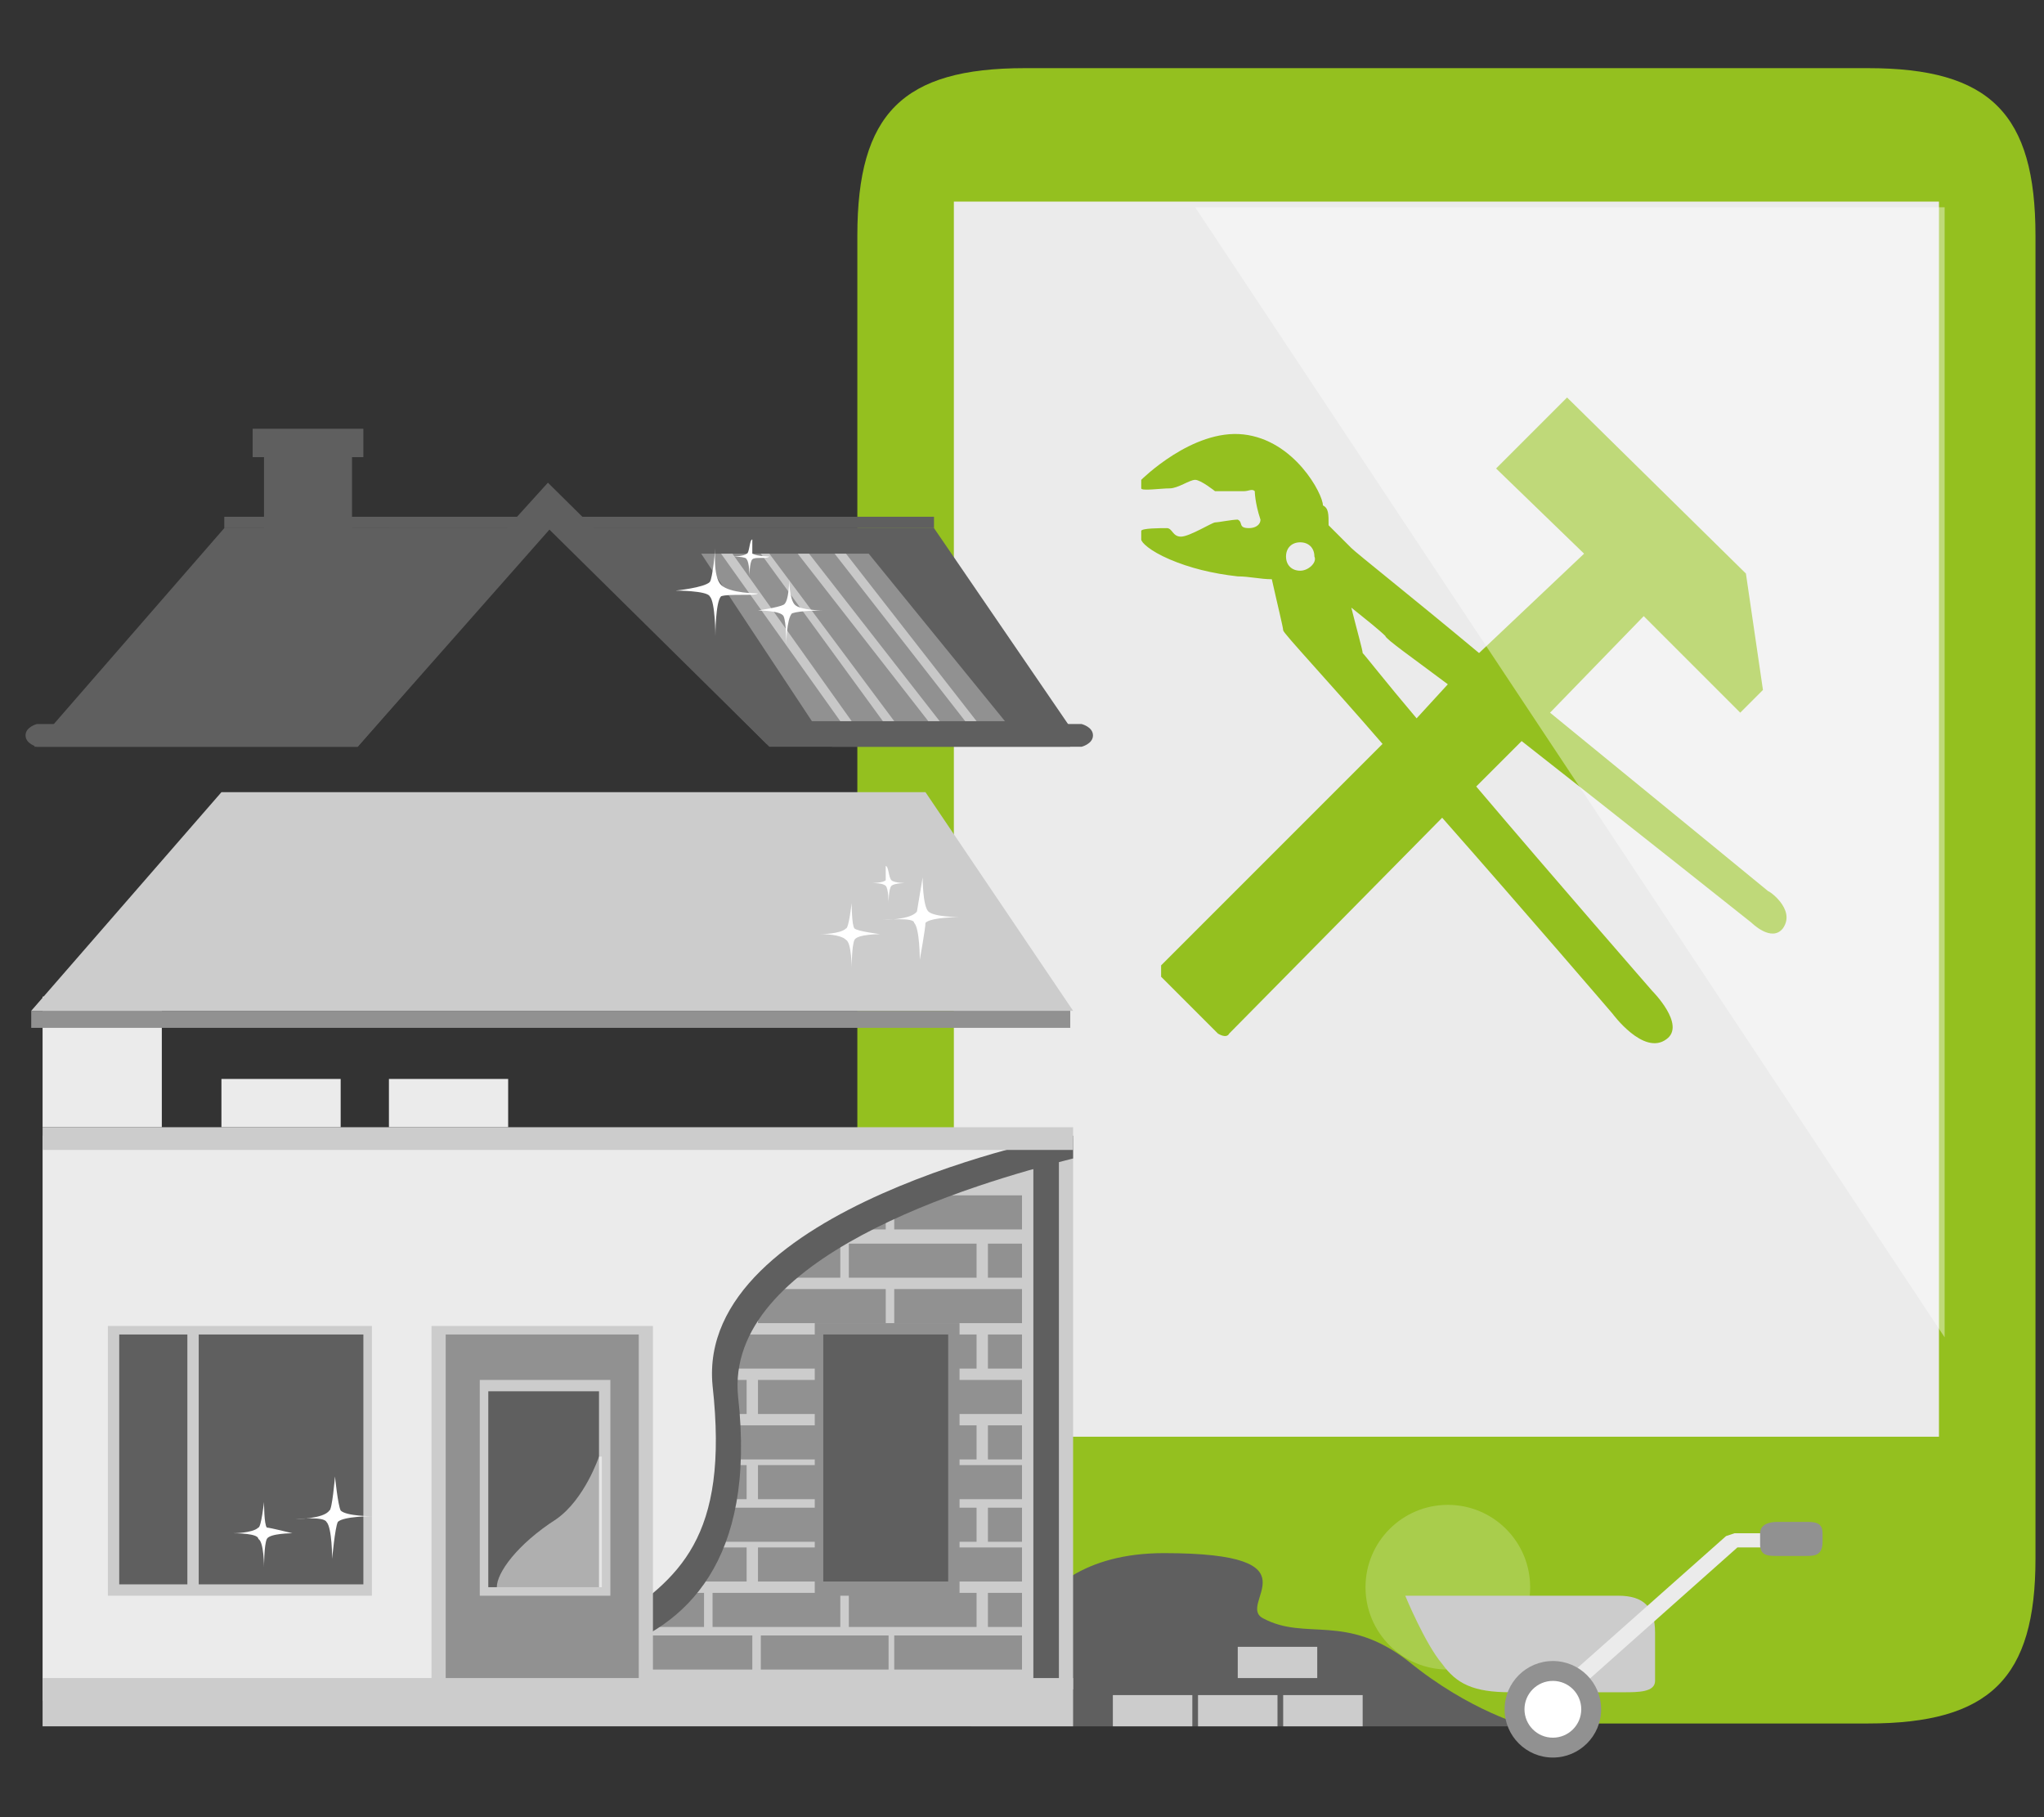<?xml version="1.0" encoding="utf-8"?>
<!-- Generator: Adobe Illustrator 27.8.0, SVG Export Plug-In . SVG Version: 6.00 Build 0)  -->
<svg version="1.1" id="Ebene_1" xmlns="http://www.w3.org/2000/svg" xmlns:xlink="http://www.w3.org/1999/xlink" x="0px" y="0px"
	 viewBox="0 0 72 64" style="enable-background:new 0 0 72 64;" xml:space="preserve">
<rect x="0" y="0" width="72" height="64" fill="#333333" stroke="none"/>
<style type="text/css">
	.st0{display:none;}
	.st1{display:inline;}
	.st2{fill:#D7EEF4;}
	.st3{fill:#87CCDD;}
	.st4{fill:#FFFFFF;}
	.st5{fill:#16A538;}
	.st6{fill:#38ABC6;}
	.st7{fill:#37ABC7;}
	.st8{fill:#D8EEF4;}
	.st9{fill:none;}
	.st10{fill:#177E90;}
	.st11{fill:#EF9302;}
	.st12{fill:#88CCDD;}
	.st13{fill:#145561;}
	.st14{fill:#197E91;}
	.st15{opacity:0.5;fill:#FFFFFF;enable-background:new    ;}
	.st16{fill:#94C01F;}
	.st17{fill:#EBEBEB;}
	.st18{opacity:0.2;fill:#FFFFFF;enable-background:new    ;}
	.st19{opacity:0.4;fill:#FFFFFF;enable-background:new    ;}
	.st20{fill:#5F5F5F;}
	.st21{fill:#CCCCCC;}
	.st22{fill:#919191;}
	.st23{fill:#1CA538;}
	.st24{clip-path:url(#SVGID_00000142893746626387060880000010654304547317609618_);}
	.st25{clip-path:url(#SVGID_00000009575106051968041470000008595913709871338889_);}
	.st26{fill:#407BFF;}
	.st27{fill:#E6E6E6;}
	.st28{fill:#DEEAEF;}
	.st29{display:inline;fill:#1CA538;}
	.st30{display:inline;fill:#177E90;}
	.st31{display:inline;fill:#145561;}
</style>
<g id="Altbau" class="st0">
	<g class="st1">
		<polygon class="st2" points="70.7,63.5 31,63.5 31.3,0.9 62,0.9 71,10 		"/>
		<polygon class="st3" points="62,10 71,10 62,0.9 		"/>
		<g>
			<path class="st4" d="M67.6,26c0,1.5-1.2,2.6-2.6,2.6s-2.6-1.2-2.6-2.6s1.2-2.6,2.6-2.6C66.4,23.3,67.6,24.5,67.6,26"/>
			<path class="st3" d="M66.6,24.8c-0.6,0.7-1.1,1.5-1.5,2.3c0,0.2-0.7,0.4-0.9,0.2c-0.3-0.3-0.6-0.6-0.9-0.9c0-0.1,0.7-0.5,0.8-0.3
				c0,0.1,0.3,0.3,0.4,0.4c0.4-0.6,0.8-1.1,1.2-1.7c0-0.1,0.4-0.2,0.6-0.2C66.5,24.7,66.8,24.7,66.6,24.8z"/>
		</g>
		<g>
			<path class="st4" d="M67.6,33.5c0,1.5-1.2,2.6-2.6,2.6s-2.6-1.2-2.6-2.6s1.2-2.6,2.6-2.6C66.4,30.9,67.6,32,67.6,33.5"/>
			<path class="st3" d="M66.6,32.3c-0.6,0.7-1.1,1.5-1.5,2.3c0,0.2-0.7,0.4-0.9,0.2l-0.9-0.9c0,0,0.7-0.5,0.8-0.3
				c0,0,0.3,0.3,0.4,0.4c0.4-0.6,0.8-1.1,1.2-1.7c0,0,0.4-0.2,0.6-0.2C66.5,32.2,66.8,32.2,66.6,32.3z"/>
		</g>
		<rect x="34.7" y="24.9" class="st3" width="24.1" height="1.4"/>
		<rect x="34.7" y="32.1" class="st3" width="24.1" height="1.4"/>
		<g>
			<path class="st4" d="M67.6,18.4c0,1.5-1.2,2.6-2.6,2.6s-2.6-1.2-2.6-2.6s1.2-2.6,2.6-2.6C66.4,15.8,67.6,17,67.6,18.4"/>
			<path class="st3" d="M66.6,17.3c-0.6,0.7-1.1,1.5-1.5,2.3c0,0.2-0.7,0.4-0.9,0.2c-0.3-0.3-0.6-0.6-0.9-0.9c0-0.1,0.7-0.5,0.8-0.3
				c0,0.1,0.3,0.3,0.4,0.4c0.4-0.6,0.8-1.1,1.2-1.7c0-0.1,0.4-0.2,0.6-0.2S66.8,17.1,66.6,17.3z"/>
		</g>
		<rect x="34.7" y="17.7" class="st3" width="24.1" height="1.4"/>
	</g>
	<g class="st1">
		<g>
			<path class="st5" d="M12.2,23.4C9.3,23.9,10,27,8.8,27.9c-2.1,1.8-3.9,1.4-4.3,5.8c-0.2,1.6,0.9,4.6,0,6.3
				c-0.8,1.7-3.2,3.2-3.6,5.4c-0.3,2.1,1.4,6.7,6,8.4c2.3,0.9,7.7,0.9,9.7-0.5c1.3-0.9,6.6-4.2,5.6-10.1s-4.4-4.7-4.6-8.9
				c-0.3-4.2,0-11.9-5.5-10.9L12.2,23.4z"/>
			<path class="st3" d="M11.9,63.2L11.9,63.2c0.2,0,0.4-0.2,0.4-0.4l-0.2-21.2c0-0.2-0.1-0.4-0.3-0.4l0,0c-0.2,0-0.3,0.2-0.3,0.4
				l-0.2,21.2C11.5,63,11.7,63.2,11.9,63.2z"/>
			<path class="st3" d="M11.8,51L11.8,51c0.1,0,0.1-0.4,0.1-0.4l-3.7-7c-0.1,0-0.1,0-0.2,0l0,0c0,0,0,0.1,0,0.2l3.6,7.3L11.8,51
				L11.8,51z"/>
		</g>
		<path class="st5" d="M4,63.5h14.5c0,0,0.2-2.5-1.4-3.3s-3,0-3,0s-0.3-1.4-1.4-1.8s-2,0.6-2,0.6s-0.3-2.1-2.5-2.2
			c-3.8,0-1.1,2.9-2.3,3C4.7,60,2.9,60.9,4,63.5z"/>
	</g>
	<g class="st1">
		<rect x="39.5" y="59.9" class="st6" width="16.7" height="3.5"/>
		<rect x="36.6" y="39.1" class="st7" width="19.5" height="21.6"/>
		<g>
			<rect x="54.9" y="39" class="st8" width="1" height="22.1"/>
			<polyline class="st9" points="55,39.1 55.7,40 55,41.1 55.7,42.2 55,43.3 55.6,44.3 55,45.3 55.7,46.5 55,47.6 55.7,48.6 
				55,49.7 55.7,50.9 55,52 55.7,53.1 54.9,54.4 55.7,55.5 55,56.5 55.7,57.5 55,58.6 55.7,59.8 55,60.9 			"/>
			<rect x="54.8" y="39" class="st4" width="0" height="22.1"/>
			<rect x="55.7" y="39" class="st4" width="0" height="22.1"/>
		</g>
		<rect x="49.4" y="58.5" class="st10" width="5" height="1.4"/>
		<rect x="44.1" y="58.5" class="st10" width="5" height="1.4"/>
		<rect x="38.8" y="58.5" class="st10" width="5" height="1.4"/>
		<g>
			<rect x="49.4" y="55.1" class="st10" width="5" height="1.4"/>
			<rect x="44" y="55.1" class="st10" width="5" height="1.4"/>
			<rect x="38.6" y="55.1" class="st10" width="5" height="1.4"/>
		</g>
		<g>
			<rect x="47.6" y="56.8" class="st10" width="5" height="1.4"/>
			<rect x="42.2" y="56.8" class="st10" width="5" height="1.4"/>
			<rect x="36.9" y="56.8" class="st10" width="5" height="1.4"/>
		</g>
		<g>
			<rect x="47.6" y="53.5" class="st10" width="5" height="1.4"/>
			<rect x="42.2" y="53.5" class="st10" width="5" height="1.4"/>
			<rect x="36.9" y="53.5" class="st11" width="5" height="1.4"/>
		</g>
		<g>
			<rect x="49.4" y="51.8" class="st10" width="5" height="1.4"/>
			<rect x="44" y="51.8" class="st10" width="5" height="1.4"/>
			<rect x="38.6" y="51.8" class="st10" width="5" height="1.4"/>
		</g>
		<g>
			<rect x="47.6" y="50.2" class="st10" width="5" height="1.4"/>
			<rect x="42.2" y="50.2" class="st10" width="5" height="1.4"/>
			<rect x="36.9" y="50.2" class="st11" width="5" height="1.4"/>
		</g>
		<g>
			<rect x="49.4" y="48.5" class="st10" width="5" height="1.4"/>
			<rect x="44" y="48.5" class="st10" width="5" height="1.4"/>
			<rect x="38.6" y="48.5" class="st10" width="5" height="1.4"/>
		</g>
		<g>
			<rect x="47.6" y="46.7" class="st10" width="5" height="1.4"/>
			<rect x="42.2" y="46.7" class="st10" width="5" height="1.4"/>
			<rect x="36.9" y="46.7" class="st11" width="5" height="1.4"/>
		</g>
		<g>
			<rect x="49.4" y="44.9" class="st10" width="5" height="1.4"/>
			<rect x="44" y="44.9" class="st10" width="5" height="1.4"/>
			<rect x="38.6" y="44.9" class="st11" width="5" height="1.4"/>
		</g>
		<g>
			<rect x="47.6" y="43.1" class="st10" width="5" height="1.4"/>
			<rect x="42.2" y="43.1" class="st10" width="5" height="1.4"/>
			<rect x="36.9" y="43.1" class="st11" width="5" height="1.4"/>
		</g>
		<g>
			<rect x="49.4" y="41.3" class="st10" width="5" height="1.4"/>
			<rect x="44" y="41.3" class="st10" width="5" height="1.4"/>
			<rect x="38.6" y="41.3" class="st11" width="5" height="1.4"/>
		</g>
		<g>
			<rect x="46.2" y="49.1" class="st12" width="5.7" height="5.9"/>
			<rect x="46.6" y="49.6" class="st13" width="4.9" height="5.1"/>
		</g>
		<path class="st12" d="M17.5,62L32,59.5c0,0,12.6,2.7,11.3-10.3c-0.6-5.8,9.2-8.6,12.8-9.5v-0.8h-12L36,32.2l-6.5,6.7h-12V62z"/>
		<rect x="53" y="43.1" class="st10" width="1.4" height="1.4"/>
		<rect x="53" y="46.7" class="st10" width="1.4" height="1.4"/>
		<rect x="53" y="50.2" class="st10" width="1.4" height="1.4"/>
		<rect x="53" y="53.5" class="st10" width="1.4" height="1.4"/>
		<rect x="53" y="56.8" class="st10" width="1.4" height="1.4"/>
		<path class="st4" d="M16.1,62l15.1,0.2c0,0,4-2,7.1-4.1c2.7-1.8,4.6-3.3,4-9.3c-0.7-7.1,13.8-9.9,13.8-9.9H44.3l-8.6-8.6l-7.5,8.6
			H16.1C16.1,38.9,16.1,62,16.1,62z"/>
		<rect x="16" y="61.7" class="st13" width="40.2" height="1.9"/>
		<polygon class="st10" points="52.6,41 54.4,41 54.4,40.2 52.6,40.6 		"/>
		<rect x="35.4" y="37.2" class="st4" width="0.4" height="5.3"/>
		<path class="st4" d="M35.1,40.9H36c0,0,0.2,0,0.2-0.2l0,0c0,0,0-0.2-0.2-0.2h-0.9c0,0-0.2,0-0.2,0.2l0,0
			C34.9,40.7,35,40.9,35.1,40.9z"/>
		<rect x="32.7" y="37" class="st12" width="5.7" height="5.7"/>
		<rect x="33.1" y="37.4" class="st13" width="4.9" height="4.9"/>
		<rect x="32" y="42.7" class="st10" width="7.1" height="0.8"/>
		<rect x="20.6" y="49.2" class="st3" width="5.7" height="5.9"/>
		<rect x="21" y="49.6" class="st13" width="4.9" height="5.1"/>
		<rect x="19.9" y="55.1" class="st10" width="7.1" height="0.8"/>
		<rect x="17" y="48.8" class="st14" width="3.3" height="6"/>
		<rect x="26.5" y="48.8" class="st14" width="3.3" height="6"/>
		<g>
			<rect x="20.1" y="50.1" class="st10" width="0.5" height="0.3"/>
			<rect x="20.1" y="53.9" class="st10" width="0.5" height="0.3"/>
			<rect x="26.3" y="50.1" class="st10" width="0.5" height="0.3"/>
			<rect x="26.3" y="53.9" class="st10" width="0.5" height="0.3"/>
			<rect x="26.8" y="49.1" class="st13" width="2.8" height="0.3"/>
			<rect x="26.8" y="49.9" class="st13" width="2.8" height="0.3"/>
			<rect x="26.8" y="50.5" class="st13" width="2.8" height="0.3"/>
			<rect x="26.8" y="51.3" class="st13" width="2.8" height="0.3"/>
			<rect x="26.8" y="52" class="st13" width="2.8" height="0.3"/>
			<rect x="26.8" y="52.7" class="st13" width="2.8" height="0.3"/>
			<rect x="26.8" y="53.5" class="st13" width="2.8" height="0.3"/>
			<rect x="26.8" y="54.2" class="st13" width="2.8" height="0.3"/>
			<rect x="17.3" y="49.2" class="st13" width="2.8" height="0.3"/>
			<rect x="17.3" y="49.9" class="st13" width="2.8" height="0.3"/>
			<rect x="17.3" y="50.6" class="st13" width="2.8" height="0.3"/>
			<rect x="17.3" y="51.3" class="st13" width="2.8" height="0.3"/>
			<rect x="17.3" y="52.1" class="st13" width="2.8" height="0.3"/>
			<rect x="17.3" y="52.8" class="st13" width="2.8" height="0.3"/>
			<rect x="17.3" y="53.5" class="st13" width="2.8" height="0.3"/>
			<rect x="17.3" y="54.3" class="st13" width="2.8" height="0.3"/>
		</g>
		<rect x="23.3" y="49.5" class="st3" width="0.4" height="5.3"/>
		<rect x="31.2" y="46.7" class="st3" width="8.7" height="14.5"/>
		<rect x="31.8" y="47.1" class="st10" width="7.6" height="14.5"/>
		<rect x="33.1" y="49.2" class="st3" width="5.1" height="6.6"/>
		<rect x="33.5" y="49.6" class="st13" width="4.3" height="5.8"/>
		<path class="st15" d="M37.9,50.3c0,0-0.6,1.7-1.7,2.4c-1.6,1-2.4,2.1-2.3,2.7H38L37.9,50.3L37.9,50.3L37.9,50.3z"/>
		<rect x="20.8" y="50.9" class="st3" width="5.5" height="0.4"/>
		<rect x="32.8" y="38.6" class="st12" width="5.5" height="0.4"/>
		<g>
			<rect x="33.7" y="60.3" class="st8" width="22.1" height="1"/>
			<polyline class="st9" points="33.8,61.1 34.6,60.4 35.8,61.1 36.9,60.4 38,61.1 39,60.5 40,61.1 41.2,60.4 42.3,61.1 43.3,60.4 
				44.4,61.1 45.6,60.4 46.7,61.1 47.8,60.4 49,61.2 50.2,60.4 51.2,61.1 52.2,60.4 53.3,61.1 54.5,60.4 55.6,61.1 			"/>
			<polygon class="st4" points="33.7,61.1 55.8,61.1 55.8,61.1 			"/>
			<polygon class="st4" points="33.7,60.3 55.8,60.3 55.8,60.3 			"/>
		</g>
		<rect x="29.3" y="61.4" class="st6" width="12.7" height="2.2"/>
		<rect x="30.6" y="59.9" class="st6" width="10" height="1.5"/>
		<g>
			<polygon class="st13" points="56.6,38.7 50.8,30.2 35.7,30.2 44.2,38.8 			"/>
			<g>
				<rect x="24.6" y="27.3" class="st13" width="3.4" height="7.8"/>
				<polygon class="st13" points="35.7,30.2 23.1,30.2 15.6,38.9 28.2,38.8 				"/>
				<path class="st13" d="M47.9,38h8.6c0,0,0.4,0,0.4,0.4s-0.4,0.5-0.4,0.5h-9.8"/>
				<polygon class="st13" points="45.2,38 42.1,30.2 37.4,30.3 				"/>
				<polygon class="st13" points="27.2,38 29.5,30.2 34.1,30.3 				"/>
				<rect x="23" y="29.8" class="st13" width="27.8" height="0.5"/>
				<path class="st13" d="M54.8,38h-9.5l-9.5-9.4L27.1,38H15.6c0,0-0.4,0-0.4,0.4s0.4,0.5,0.4,0.5h12.6l7.5-8.6l8.6,8.6h11.8"/>
				<rect x="24.1" y="26.3" class="st13" width="4.3" height="1.1"/>
			</g>
		</g>
	</g>
</g>
<g id="Neubau">
	<g>
		<g>
			<g>
				<path class="st16" d="M65.8,60.7H36.1c-4.3,0-5.9-1.6-5.9-5.9V8.3c0-4.3,1.6-5.9,5.9-5.9h29.7c4.3,0,5.9,1.6,5.9,5.9v46.6
					C71.7,59.1,70.1,60.7,65.8,60.7z"/>
				<rect x="33.6" y="7.1" class="st17" width="34.7" height="43.5"/>
				<circle class="st18" cx="51" cy="55.9" r="2.9"/>
			</g>
			<path class="st16" d="M62.3,31.4c0,0-3.9-3.2-7.7-6.3l3.3-3.4l3.4,3.4l0.8-0.8l-0.6-4.1L55.2,14l-2.5,2.5l3.1,3L52.1,23
				c-2.4-2-4.3-3.5-4.5-3.7l-0.8-0.8c0-0.4,0-0.6-0.2-0.7c0-0.4-1-2.3-2.8-2.5s-3.6,1.6-3.6,1.6v0.3c0,0.1,0.7,0,1,0
				s0.7-0.3,0.9-0.3s0.7,0.4,0.7,0.4h1c0.2,0,0.3-0.1,0.4,0c0,0,0,0.4,0.2,1c0,0.2-0.2,0.3-0.4,0.3c-0.4,0-0.2-0.2-0.4-0.3
				c-0.2,0-0.7,0.1-0.8,0.1s-0.9,0.5-1.2,0.5s-0.3-0.3-0.5-0.3s-0.9,0-0.9,0.1V19c0,0.1,0.3,0.4,1,0.7c0.7,0.3,1.5,0.5,2.4,0.6
				c0.4,0,0.8,0.1,1.2,0.1c0.2,0.9,0.4,1.7,0.4,1.8s1.6,1.8,3.5,4L40.9,34c0,0,0,0.3,0,0.4l2,2c0,0,0.3,0.2,0.4,0l7.5-7.6
				c3,3.4,6,6.9,6,6.9s1.1,1.5,1.9,0.9c0.7-0.5-0.5-1.7-0.5-1.7S54.8,31,52,27.7l1.6-1.6c3.7,2.9,8.1,6.4,8.1,6.4s0.7,0.7,1.1,0.2
				C63.3,32,62.2,31.3,62.3,31.4L62.3,31.4z M45.8,20.1c-0.3,0-0.5-0.2-0.5-0.5s0.2-0.5,0.5-0.5s0.5,0.2,0.5,0.5
				C46.4,19.8,46.1,20.1,45.8,20.1z M49.9,25.3C48.8,24,48.1,23.1,48,23c0-0.1-0.2-0.8-0.4-1.6c0.5,0.4,1,0.8,1.2,1
				c0,0.1,1,0.8,2.2,1.7C51,24.1,49.9,25.3,49.9,25.3z"/>
		</g>
		<polygon class="st19" points="42.1,7.3 68.5,47.1 68.5,7.3 		"/>
	</g>
	<g>
		<rect x="7.8" y="38" class="st17" width="4.2" height="1.7"/>
		<rect x="1.5" y="35.1" class="st17" width="4.2" height="4.6"/>
		<rect x="13.7" y="38" class="st17" width="4.2" height="1.7"/>
		<path class="st20" d="M35.4,59.8c0,0,0-5.1,5.6-5.1s2.5,1.8,3.5,2.3c1.5,0.8,2.9-0.2,5.1,1.5c2.2,1.8,4.2,2.3,4.2,2.3H34.2
			C34.2,60.8,35.4,59.8,35.4,59.8z"/>
		<g>
			<g>
				<rect x="20" y="40.1" class="st21" width="17.8" height="19.4"/>
				<g>
					<rect x="36.4" y="40.1" class="st20" width="0.9" height="19.9"/>
					<polyline class="st9" points="36.5,40.1 37.2,40.9 36.5,41.9 37.2,42.9 36.5,43.9 37.1,44.8 36.5,45.8 37.2,46.8 36.5,47.8 
						37.1,48.7 36.5,49.7 37.2,50.7 36.5,51.7 37.2,52.7 36.5,53.9 37.1,54.9 36.6,55.8 37.2,56.7 36.5,57.7 37.2,58.8 36.6,59.8 
											"/>
					<rect x="36.4" y="40.1" class="st20" width="0" height="19.9"/>
					<rect x="37.1" y="40.1" class="st4" width="0" height="19.9"/>
				</g>
				<rect x="31.5" y="57.6" class="st22" width="4.5" height="1.2"/>
				<rect x="26.8" y="57.6" class="st22" width="4.5" height="1.2"/>
				<rect x="22" y="57.6" class="st22" width="4.5" height="1.2"/>
				<g>
					<rect x="31.5" y="54.5" class="st22" width="4.5" height="1.2"/>
					<rect x="26.7" y="54.5" class="st22" width="4.5" height="1.2"/>
					<rect x="21.8" y="54.5" class="st22" width="4.5" height="1.2"/>
				</g>
				<g>
					<rect x="29.9" y="56.1" class="st22" width="4.5" height="1.2"/>
					<rect x="25.1" y="56.1" class="st22" width="4.5" height="1.2"/>
					<rect x="20.3" y="56.1" class="st22" width="4.5" height="1.2"/>
				</g>
				<g>
					<rect x="29.9" y="53.1" class="st22" width="4.5" height="1.2"/>
					<rect x="25.1" y="53.1" class="st22" width="4.5" height="1.2"/>
					<rect x="20.3" y="53.1" class="st11" width="4.5" height="1.2"/>
				</g>
				<g>
					<rect x="31.5" y="51.6" class="st22" width="4.5" height="1.2"/>
					<rect x="26.7" y="51.6" class="st22" width="4.5" height="1.2"/>
					<rect x="21.8" y="51.6" class="st22" width="4.5" height="1.2"/>
				</g>
				<g>
					<rect x="29.9" y="50.2" class="st22" width="4.5" height="1.2"/>
					<rect x="25.1" y="50.2" class="st22" width="4.5" height="1.2"/>
					<rect x="20.3" y="50.2" class="st11" width="4.5" height="1.2"/>
				</g>
				<g>
					<rect x="31.5" y="48.6" class="st22" width="4.5" height="1.2"/>
					<rect x="26.7" y="48.6" class="st22" width="4.5" height="1.2"/>
					<rect x="21.8" y="48.6" class="st22" width="4.5" height="1.2"/>
				</g>
				<g>
					<rect x="29.9" y="47" class="st22" width="4.5" height="1.2"/>
					<rect x="25.1" y="47" class="st22" width="4.5" height="1.2"/>
					<rect x="20.3" y="47" class="st11" width="4.5" height="1.2"/>
				</g>
				<g>
					<rect x="31.5" y="45.4" class="st22" width="4.5" height="1.2"/>
					<rect x="26.7" y="45.4" class="st22" width="4.5" height="1.2"/>
					<rect x="21.8" y="45.4" class="st11" width="4.5" height="1.2"/>
				</g>
				<g>
					<rect x="29.9" y="43.8" class="st22" width="4.5" height="1.2"/>
					<rect x="25.1" y="43.8" class="st22" width="4.5" height="1.2"/>
					<rect x="20.3" y="43.8" class="st11" width="4.5" height="1.2"/>
				</g>
				<g>
					<rect x="31.5" y="42.1" class="st22" width="4.5" height="1.2"/>
					<rect x="26.7" y="42.1" class="st22" width="4.5" height="1.2"/>
					<rect x="21.8" y="42.1" class="st11" width="4.5" height="1.2"/>
				</g>
				<g>
					<rect x="29.9" y="40.6" class="st22" width="4.5" height="1.2"/>
					<rect x="25.1" y="40.6" class="st11" width="4.5" height="1.2"/>
					<rect x="20.3" y="40.6" class="st11" width="4.5" height="1.2"/>
				</g>
				<g>
					<rect x="28.7" y="46.6" class="st22" width="5.1" height="9.6"/>
					<rect x="29" y="47" class="st20" width="4.4" height="8.7"/>
				</g>
				<path class="st20" d="M2.8,60.7l13.1-2.3c0,0,11.4,2.4,10.1-9.2c-0.5-4.9,8.2-7.5,11.8-8.4V40h-35C2.8,40,2.8,60.7,2.8,60.7z"/>
				<rect x="34.8" y="43.8" class="st22" width="1.2" height="1.2"/>
				<rect x="34.8" y="47" class="st22" width="1.2" height="1.2"/>
				<rect x="34.8" y="50.2" class="st22" width="1.2" height="1.2"/>
				<rect x="34.8" y="53.1" class="st22" width="1.2" height="1.2"/>
				<rect x="34.8" y="56.1" class="st22" width="1.2" height="1.2"/>
				<path class="st17" d="M1.5,59.9l13.6,0.2c0,0,3.6-1,6.4-2.9c2.4-1.6,4.2-3,3.6-8.4C24.5,42.5,37.5,40,37.5,40h-36V59.9z"/>
				<g>
					<rect x="3.8" y="46.7" class="st21" width="9.3" height="9.5"/>
					<rect x="4.2" y="47" class="st20" width="8.6" height="8.8"/>
					<rect x="6.6" y="46.9" class="st21" width="0.4" height="9"/>
				</g>
				<rect x="15.2" y="46.7" class="st21" width="7.8" height="13"/>
				<rect x="15.7" y="47" class="st22" width="6.8" height="13"/>
				<g>
					<rect x="16.9" y="48.6" class="st21" width="4.6" height="7.6"/>
					<rect x="17.2" y="49" class="st20" width="3.9" height="6.9"/>
					<path class="st15" d="M21.1,51.3c0,0-0.5,1.5-1.5,2.2c-1.4,0.9-2.1,1.9-2.1,2.4h3.7v-4.6C21.2,51.3,21.1,51.3,21.1,51.3z"/>
				</g>
				<g>
					<rect x="17.4" y="59.2" class="st8" width="19.9" height="0.9"/>
					<polyline class="st9" points="17.4,59.9 18.2,59.3 19.3,60 20.3,59.3 21.3,59.9 22.2,59.4 23.1,60 24.1,59.3 25.1,59.9 
						26,59.3 27,59.9 28.1,59.3 29.1,59.9 30.1,59.3 31.2,60 32.2,59.3 33.1,59.9 34,59.3 35,59.9 36.1,59.3 37.1,59.9 					"/>
					<polygon class="st4" points="17.4,60 37.3,60 37.3,60 					"/>
					<polygon class="st4" points="17.4,59.2 37.3,59.2 37.3,59.2 					"/>
				</g>
				<path class="st4" d="M10.4,53.5c0,0,1,0,1.2-0.3c0.1,0,0.2-1.2,0.2-1.2s0.1,1,0.2,1.2c0.2,0.2,1.1,0.2,1.1,0.2s-1,0-1.2,0.2
					c-0.1,0.2-0.2,1.3-0.2,1.3s0-1.1-0.2-1.3C11.4,53.4,10.5,53.5,10.4,53.5z"/>
				<path class="st4" d="M8.2,54c0,0,0.7,0,0.9-0.2c0.1,0,0.2-0.9,0.2-0.9s0,0.8,0.1,0.9c0.1,0,0.9,0.2,0.9,0.2s-0.8,0-0.9,0.2
					c-0.1,0.2-0.1,1-0.1,1s0-0.9-0.2-1C9.1,54,8.3,54,8.2,54z"/>
			</g>
			<rect x="1.5" y="59.1" class="st21" width="36.3" height="1.7"/>
		</g>
		<rect x="35.3" y="38.1" class="st17" width="2.5" height="1.5"/>
		<rect x="1.5" y="39.7" class="st21" width="36.3" height="0.8"/>
		<g>
			<rect x="42.2" y="59.7" class="st21" width="2.8" height="1.1"/>
			<rect x="39.2" y="59.7" class="st21" width="2.8" height="1.1"/>
			<rect x="45.2" y="59.7" class="st21" width="2.8" height="1.1"/>
			<rect x="43.6" y="58" class="st21" width="2.8" height="1.1"/>
		</g>
		<g>
			<line class="st9" x1="29.8" y1="19.1" x2="29.8" y2="19.2"/>
			<line class="st9" x1="29.8" y1="19.6" x2="29.8" y2="34.5"/>
			<line class="st9" x1="29.8" y1="34.7" x2="29.8" y2="34.9"/>
		</g>
		<g>
			<polygon class="st21" points="1.1,35.6 37.8,35.6 32.6,27.9 7.8,27.9 			"/>
			<rect x="1.1" y="35.6" class="st22" width="36.6" height="0.6"/>
		</g>
		<g>
			<polygon class="st20" points="38.1,26.2 32.9,18.6 19.3,18.6 27,26.2 			"/>
			<g>
				<rect x="9.3" y="15.9" class="st20" width="3.1" height="7"/>
				<polygon class="st20" points="19.3,18.6 7.9,18.6 1.2,26.3 12.6,26.3 				"/>
				<path class="st20" d="M30.3,25.5h7.8c0,0,0.4,0.1,0.4,0.4s-0.4,0.4-0.4,0.4h-8.8"/>
				<polygon class="st20" points="27.9,25.5 25,18.6 20.8,18.6 				"/>
				<polygon class="st20" points="11.7,25.5 13.7,18.6 17.9,18.6 				"/>
				<rect x="7.9" y="18.2" class="st20" width="25" height="0.4"/>
				<path class="st20" d="M36.5,25.5h-8.6L19.3,17l-7.7,8.5H1.3c0,0-0.4,0.1-0.4,0.4s0.4,0.4,0.4,0.4h11.3l6.8-7.7l7.7,7.7h10.6"/>
				<rect x="8.9" y="15.1" class="st20" width="3.9" height="1"/>
			</g>
		</g>
		<path class="st4" d="M31.1,32.4c0,0,1,0,1.2-0.3l0.2-1.2c0,0,0,1,0.2,1.2s1.1,0.2,1.1,0.2s-1,0-1.2,0.2c0,0.2-0.2,1.3-0.2,1.3
			s0-1.1-0.2-1.3C32.2,32.3,31.2,32.4,31.1,32.4z"/>
		<path class="st4" d="M30.7,31.1c0,0,0.4,0,0.5-0.1v-0.5c0.1,0,0.1,0.4,0.2,0.5s0.5,0.1,0.5,0.1s-0.4,0-0.5,0.1s-0.1,0.6-0.1,0.6
			s0-0.5-0.1-0.6S30.8,31.1,30.7,31.1z"/>
		<path class="st4" d="M28.9,32.9c0,0,0.7,0,0.9-0.2c0.1,0,0.2-0.9,0.2-0.9s0,0.8,0.1,0.9s0.9,0.2,0.9,0.2s-0.8,0-0.9,0.2
			s-0.1,1-0.1,1s0-0.9-0.2-1C29.6,32.9,29,32.9,28.9,32.9z"/>
		<g>
			<g>
				<polygon class="st22" points="28.6,25.4 35.4,25.4 30.6,19.5 24.7,19.5 				"/>
				<polygon class="st15" points="34,25.4 34.4,25.4 29.8,19.5 29.4,19.5 				"/>
				<polygon class="st15" points="32.7,25.4 33.1,25.4 28.5,19.5 28.1,19.5 				"/>
				<polygon class="st15" points="31.1,25.4 31.5,25.4 27.1,19.5 26.8,19.5 				"/>
				<polygon class="st15" points="29.6,25.4 30,25.4 25.8,19.5 25.4,19.5 				"/>
			</g>
			<g>
				<path class="st4" d="M26.7,20.9c0,0-1,0-1.3-0.3s-0.2-1.3-0.2-1.3s-0.1,1.1-0.2,1.2c-0.2,0.2-1.2,0.3-1.2,0.3s1.1,0,1.2,0.2
					c0.2,0.2,0.2,1.4,0.2,1.4s0-1.2,0.2-1.4C25.7,20.9,26.6,21,26.7,20.9z"/>
				<path class="st4" d="M27.1,19.6c0,0-0.4,0-0.6-0.1V19c-0.1,0-0.1,0.5-0.2,0.5c-0.1,0.1-0.5,0.1-0.5,0.1s0.5,0,0.5,0.1
					c0.1,0.1,0.1,0.6,0.1,0.6s0-0.5,0.1-0.6S27,19.7,27.1,19.6z"/>
				<path class="st4" d="M29,21.5c0,0-0.8,0-1-0.2s-0.2-0.9-0.2-0.9s0,0.8-0.2,0.9s-0.9,0.2-0.9,0.2s0.8,0,0.9,0.2s0.1,1,0.1,1
					s0-0.9,0.2-1.1C28.2,21.5,28.9,21.5,29,21.5z"/>
			</g>
		</g>
		<g>
			<path class="st21" d="M57.2,59.6h-4c-1.3,0-1.9-0.3-2.4-1c-0.6-0.7-1.3-2.4-1.3-2.4H57c0.9,0,1.3,0.4,1.3,1.3v1.7
				C58.3,59.6,57.7,59.6,57.2,59.6z"/>
			<polygon class="st17" points="63.9,54 61.1,54 60.8,54.1 54.6,59.6 54.9,60.1 61.2,54.5 63.9,54.5 			"/>
			<path class="st22" d="M63.6,54.8h-1c-0.3,0-0.6,0-0.6-0.4V54c0-0.3,0.3-0.4,0.6-0.4h1c0.3,0,0.6,0,0.6,0.4v0.3
				C64.2,54.8,63.9,54.8,63.6,54.8z"/>
			<g>
				<circle class="st22" cx="54.7" cy="60.2" r="1.7"/>
				<circle class="st4" cx="54.7" cy="60.2" r="1"/>
			</g>
		</g>
	</g>
</g>
<g id="eMobilität" class="st0">
	<g class="st1">
		<g>
			<path class="st5" d="M14,2.1c-2.9,0.5-2.2,3.7-3.4,4.7c-2.1,1.8-4,1.4-4.4,5.9c-0.2,1.7,0.8,4.7,0,6.4s-3.3,3.3-3.6,5.5
				s1.5,6.9,6.1,8.5c2.4,0.9,7.9,0.9,10-0.5c1.3-0.9,6.7-4.3,5.7-10.3s-4.5-4.8-4.7-9.1C19.4,9,19.6,1.1,14,2.1z"/>
			<path class="st3" d="M13.7,42.8L13.7,42.8c0.2,0,0.4-0.2,0.4-0.4l-0.2-21.7c0-0.2-0.1-0.4-0.3-0.4l0,0c-0.2,0-0.3,0.2-0.3,0.4
				l-0.2,21.7C13.3,42.7,13.5,42.8,13.7,42.8z"/>
			<path class="st3" d="M13.6,30.3L13.6,30.3c0.1-0.1,0.1-0.4,0.1-0.4l-3.8-7.1c-0.1-0.1-0.1-0.1-0.2-0.1l0,0
				c-0.1,0.1-0.1,0.1,0,0.2l3.6,7.5C13.5,30.3,13.6,30.4,13.6,30.3z"/>
		</g>
		<path class="st5" d="M5.7,43.2h14.8c0,0,0.2-2.5-1.4-3.3s-3,0-3,0s-0.3-1.4-1.5-1.9s-2,0.6-2,0.6s-0.3-2.2-2.5-2.3
			c-3.9,0-1.1,3-2.4,3.1C6.4,39.6,4.5,40.5,5.7,43.2z"/>
	</g>
	<g class="st1">
		<path d="M-12.4-182.1c-3,0-5.3-3-4.2-6.3c0.6-1.9,2.4-3.1,4.4-3.1H90.1c3,0,5.3,3,4.2,6.3c-0.6,1.9-2.4,3.1-4.4,3.1H-12.4z"/>
		<g>
			<path class="st6" d="M-83.5-182.1c-10.1,0-18.5-7.2-20-17.1l-4.8-30.8c-0.8-4.6,0.4-9.2,3.2-12.9c2.8-3.7,6.9-6,11.5-6.6
				l58.8-7.2l53.3-44.8c5.2-4.4,11.8-6.8,18.6-6.8h85c7.3,0,14,3.7,17.9,9.8l24.5,38.3l29.1,8.8c8.8,2.6,14.4,11.5,13,20.7
				l-4.3,27.5c-1.9,12.2-12.3,21.1-24.6,21.1H-83.5z"/>
			<path class="st23" d="M-12.4-182.8"/>
		</g>
		<path d="M16-244.7"/>
		<g>
			<path d="M-17-181c-3,0-5.3-3-4.4-6.3c0.6-2,2.5-3.3,4.6-3.3H87.9c3,0,5.3,3,4.4,6.3c-0.6,2-2.5,3.3-4.6,3.3H-17z"/>
			<g>
				<g>
					<defs>
						<rect id="SVGID_1_" x="-124.7" y="-320" width="330.8" height="171.7"/>
					</defs>
					<clipPath id="SVGID_00000150080450905327262900000010284366662522820769_">
						<use xlink:href="#SVGID_1_"  style="overflow:visible;"/>
					</clipPath>
					<g style="clip-path:url(#SVGID_00000150080450905327262900000010284366662522820769_);">
						<path class="st3" d="M-17.1-181c-3,0-5.4-3-4.4-6.3c0.6-2,2.5-3.3,4.6-3.3H87.9c3,0,5.3,3,4.4,6.3c-0.6,2-2.5,3.3-4.6,3.3
							H-17.1z"/>
					</g>
				</g>
				<g>
					<defs>
						<rect id="SVGID_00000088840733562015117550000002466495075661159587_" x="-124.7" y="-320" width="330.8" height="171.7"/>
					</defs>
					<clipPath id="SVGID_00000033353155513414607760000017650388220672389267_">
						<use xlink:href="#SVGID_00000088840733562015117550000002466495075661159587_"  style="overflow:visible;"/>
					</clipPath>
					<g style="clip-path:url(#SVGID_00000033353155513414607760000017650388220672389267_);">
						<path class="st3" d="M-89.2-181c-10.2,0-18.8-7.4-20.4-17.5l-4.9-31.4c-0.8-4.6,0.4-9.3,3.3-13.1c2.8-3.7,7-6.1,11.7-6.7
							l59.9-7.3l54.3-45.6c5.3-4.4,12.1-6.9,19-6.9h86.6c7.4,0,14.3,3.7,18.2,9.9l25,39.1l29.6,8.9c9,2.7,14.7,11.7,13.2,21.1
							l-4.3,28c-2,12.5-12.6,21.5-25.2,21.5H138c-3.3,0-5.8-3.3-4.4-6.8c0.7-1.7,2.5-2.8,4.4-2.8h39c8,0,14.8-5.8,16-13.7l4.4-28
							c0.8-4.8-2.2-9.5-6.8-10.9l-31.3-9.4c-1.1-0.3-2-1-2.5-2l-26-40.4c-2.3-3.6-6.3-5.8-10.5-5.8H33.7c-4.8,0-9.4,1.7-13.1,4.8
							l-55.4,46.6c-0.7,0.5-1.5,0.9-2.4,1l-61.3,7.5c-2.2,0.3-4.2,1.4-5.5,3.2s-1.9,4-1.6,6.2l4.9,31.4c0.9,5.7,5.7,9.7,11.3,9.7
							h22.2c3.3,0,5.8,3.3,4.4,6.8c-0.7,1.7-2.5,2.8-4.4,2.8h-22V-181z"/>
					</g>
				</g>
			</g>
		</g>
		<circle class="st3" cx="-42" cy="-186.2" r="23"/>
		<circle class="st3" cx="112.4" cy="-186.2" r="23"/>
		<path class="st13" d="M112.9-156.4c-16.3,0-29.6-13.2-29.6-29.6s13.2-29.6,29.6-29.6s29.6,13.3,29.6,29.6S129.2-156.4,112.9-156.4
			L112.9-156.4z M112.9-206.3c-11.2,0-20.4,9.2-20.4,20.4s9.1,20.4,20.4,20.4s20.4-9.1,20.4-20.4S124.1-206.3,112.9-206.3
			L112.9-206.3z"/>
		<path class="st13" d="M-42-156.4c-16.3,0-29.6-13.2-29.6-29.6s13.2-29.6,29.6-29.6s29.6,13.3,29.6,29.6S-25.7-156.4-42-156.4
			L-42-156.4z M-42-206.3c-11.2,0-20.4,9.2-20.4,20.4s9.1,20.4,20.4,20.4s20.4-9.1,20.4-20.4S-30.8-206.3-42-206.3L-42-206.3z"/>
		<path class="st3" d="M7.4-249c-3,0-5.3-3-4.4-6.3c0.6-2,2.5-3.3,4.6-3.3h125.1c2.5,0,4.6,2.1,4.6,4.8s-2,4.8-4.6,4.8H-13.8H7.4z"
			/>
	</g>
	<g id="Electric_Car" class="st1">
		<g>
			<g>
				<g>
					<path class="st26" d="M41.5,48h-5.4c-2.3,0-4.2,3-4.2,6.8s1.9,6.8,4.2,6.8h5.4c2.3,0,4.2-3,4.2-6.8S43.8,48,41.5,48z"/>
					<path class="st13" d="M41.5,48h-5.4c-2.3,0-4.2,3-4.2,6.8s1.9,6.8,4.2,6.8h5.4c2.3,0,4.2-3,4.2-6.8S43.8,48,41.5,48z"/>
				</g>
				<g>
					<path class="st26" d="M17,48h-5.4c-2.3,0-4.2,3-4.2,6.8s1.9,6.8,4.2,6.8H17c2.3,0,4.2-3,4.2-6.8S19.3,48,17,48z"/>
					<path class="st13" d="M17,48h-5.4c-2.3,0-4.2,3-4.2,6.8s1.9,6.8,4.2,6.8H17c2.3,0,4.2-3,4.2-6.8S19.3,48,17,48z"/>
				</g>
			</g>
			<path class="st27" d="M68.7,42.9l1.2,1.1c0.6,0.5,0.8,1.3,0.7,2l-0.3,1.2C70.3,47.2,68.7,42.9,68.7,42.9z"/>
			<g>
				<path class="st26" d="M71,49.8L71,49.8c-0.2-2.3-0.8-4.6-1.8-6.7l-0.4-0.9H58.5l5.3,15.3l0,0c1.9-0.5,3.6-1.4,5.1-2.6l0,0
					c1.4-1.4,2.2-3.3,2-5.1H71z"/>
				<path class="st3" d="M71,49.8L71,49.8c-0.2-2.3-0.8-4.6-1.8-6.7l-0.4-0.9H58.5l5.3,15.3l0,0c1.9-0.5,3.6-1.4,5.1-2.6l0,0
					c1.4-1.4,2.2-3.3,2-5.1H71z"/>
			</g>
			<g>
				<path class="st13" d="M57.4,61.7c-2.3,0-4.2-3-4.2-6.8s1.9-6.8,4.2-6.8h5.4v13.6C62.8,61.7,57.4,61.7,57.4,61.7z"/>
				<ellipse class="st10" cx="62.8" cy="54.9" rx="4.2" ry="6.8"/>
				<ellipse class="st2" cx="62.8" cy="54.9" rx="3" ry="4.3"/>
			</g>
			<g>
				<path class="st26" d="M26.6,57.5L16.5,41.2c0,0,8-8.1,25.5-8.1s24.2,5,26.8,9l-6,5.9c-5.8,0-5.8,6.2-6.6,8.7
					c0,0.4-0.5,0.7-0.9,0.7L26.6,57.5"/>
				<path class="st3" d="M26.6,57.5L16.5,41.2c0,0,8-8.1,25.5-8.1s24.2,5,26.8,9l-6,5.9c-5.8,0-5.8,6.2-6.6,8.7
					c0,0.4-0.5,0.7-0.9,0.7L26.6,57.5"/>
			</g>
			<g>
				<path class="st13" d="M32.9,61.7c-2.3,0-4.2-3-4.2-6.8s1.9-6.8,4.2-6.8h5.4v13.6C38.3,61.7,32.9,61.7,32.9,61.7z"/>
				<ellipse class="st10" cx="38.3" cy="54.9" rx="4.2" ry="6.8"/>
				<ellipse class="st2" cx="38.3" cy="54.9" rx="3" ry="4.3"/>
			</g>
			<g>
				<path class="st26" d="M30.9,56.1c0.5-3,3.6-8.1,7.4-8.1l3.7-6.8H16.5c-1.6,0-9.2,2.7-12,5.5c-1.9,1.9-2.1,3.9-2.4,8.9
					c-0.1,1,0.9,1.9,2,1.9c9.4,0,20.8,0,24.9,0C30,57.5,30.8,56.8,30.9,56.1L30.9,56.1z"/>
				<path class="st3" d="M30.9,56.1c0.5-3,3.6-8.1,7.4-8.1l3.7-6.8H16.5c-1.6,0-9.2,2.7-12,5.5c-1.9,1.9-2.1,3.9-2.4,8.9
					c-0.1,1,0.9,1.9,2,1.9c9.4,0,20.8,0,24.9,0C30,57.5,30.8,56.8,30.9,56.1L30.9,56.1z"/>
			</g>
			<path class="st2" d="M42,33.1c-17.4,0-25.3,8-25.5,8.1h17.6c0,0,7.6-6.5,12.6-7.9C45.2,33.3,43.6,33.1,42,33.1z"/>
			<path class="st28" d="M20.2,48.2c2.4-0.9,9.7-3.5,11.7-2.8s-2.8,3-4,3.4c-1.2,0.3-2-0.3-3.8,0.6C22.3,50.2,17.3,49.3,20.2,48.2z"
				/>
			<path class="st6" d="M50.2,57.6C50.1,57.6,50.1,57.6,50.2,57.6L50.2,57.6c0-0.2,3.6-5.5,3.6-16.3s0,0,0,0l0,0
				c0,10.8-3.6,16.2-3.7,16.3l0,0H50.2z"/>
			<path class="st6" d="M62.8,48.1C62.8,48.1,62.8,48.1,62.8,48.1c0,0,0-0.1,0-0.2c1.7-1.7,2.6-5.5,2.6-7.7s0,0,0,0l0,0
				C65.4,42.5,64.4,46.4,62.8,48.1L62.8,48.1L62.8,48.1z"/>
			<path class="st6" d="M49.1,43.1h2.4c0.2,0,0.3-0.2,0.3-0.3l0,0c0-0.2-0.2-0.3-0.3-0.3h-2.4c-0.2,0-0.3,0.2-0.3,0.3l0,0
				C48.8,42.9,48.9,43.1,49.1,43.1z"/>
			<path class="st6" d="M59.7,43.1h2.4c0.2,0,0.3-0.2,0.3-0.3l0,0c0-0.2-0.2-0.3-0.3-0.3h-2.4c-0.2,0-0.3,0.2-0.3,0.3l0,0
				C59.4,42.9,59.4,43.1,59.7,43.1z"/>
			<path class="st28" d="M6.5,48.3C6,48,5.2,47.5,4.2,47c-0.5,0.6-0.9,1.2-1.2,1.8c0.3,0,0.6,0.2,1,0.5C5.2,50.2,8.4,49.4,6.5,48.3z
				"/>
			<path class="st2" d="M37.2,41.2h24.6c1.2,0,2.5-0.3,3.6-1l0,0c0,0-4-3.6-12-5.2c-3.3-0.6-6.4-0.9-7.4-0.8
				C43.7,35.5,40.2,38,37.2,41.2z"/>
			<path class="st6" d="M22.5,56.3H5c-0.4,0-0.7-0.5-0.4-0.8L5.1,55c0,0,0.2-0.2,0.4-0.2H22c0.1,0,0.3,0,0.4,0.2l0.5,0.5
				C23.1,55.8,22.9,56.3,22.5,56.3z"/>
			<path class="st23" d="M68.3,48.2l-1.1,0.2v-3l1.1,0.2c0,0,0.3,0.2,0.3,0.5v1.6C68.6,48,68.5,48.2,68.3,48.2z"/>
		</g>
	</g>
	<g class="st1">
		<path class="st13" d="M49.8,63c-0.9,0-1.4-0.2-1.4-0.6s0.4-0.6,1.1-0.8c0.8-0.2,1.8-0.3,3.2-0.3h14.1c0.9,0,1.5-0.2,2-0.8
			c1.3-1.4,1-4.5,0.8-6.8c0-0.8,0-1.5,0-2.1c0-0.9,0-1.6,0.2-2.3c0-0.9,0.2-1.6,0-1.9c-0.2-0.2-0.6-0.3-1.2-0.3v-0.6
			c0.8,0,1.3,0.2,1.6,0.5c0.5,0.5,0.3,1.3,0.2,2.4c0,0.7-0.2,1.4-0.2,2.2s0,1.3,0,2c0.2,2.5,0.5,5.7-0.9,7.3c-0.6,0.6-1.4,1-2.4,1
			H52.8c-2.3,0-3.3,0.3-3.6,0.4c0,0,0.4,0,0.7,0L49.8,63L49.8,63L49.8,63z"/>
		<path class="st13" d="M68.4,46v1.9c0.5,0,1-0.4,1-1S69,46,68.4,46z"/>
	</g>
	<rect x="52.7" y="18" class="st29" width="7.4" height="44.5"/>
	<circle class="st30" cx="56.4" cy="46.1" r="1.5"/>
	<path class="st31" d="M49.8,63c-0.2,0-0.3,0-0.3-0.3s0-0.3,0.3-0.3c0.9,0,1.5-0.2,1.9-0.7c0.9-1,0.4-3.3,0-5.7
		c-0.3-1.6-0.6-3.2-0.6-4.8c0-3.5,1.9-5.5,5.4-5.5s0.3,0,0.3,0.3s0,0.3-0.3,0.3c-2.2,0-4.8,0.9-4.8,4.9s0.3,3.1,0.6,4.6
		c0.5,2.5,0.9,4.9,0,6.1c-0.6,0.8-1.4,1.1-2.4,1.1L49.8,63z"/>
	<g class="st1">
		<g>
			<g>
				<path class="st23" d="M-254.7,39.9h-29.7c-4.3,0-5.9-1.6-5.9-5.9v-46.6c0-4.3,1.6-5.9,5.9-5.9h29.7c4.3,0,5.9,1.6,5.9,5.9V34
					C-248.8,38.3-250.4,39.9-254.7,39.9z"/>
				<rect x="-286.9" y="-13.7" class="st2" width="34.7" height="43.5"/>
				<circle class="st18" cx="-269.5" cy="35.1" r="2.9"/>
			</g>
			<path class="st23" d="M-258.2,10.6c0,0-3.9-3.2-7.7-6.3l3.3-3.4l3.4,3.4l0.8-0.8l-0.6-4.1l-6.3-6.3l-2.5,2.5l3.1,3l-3.6,3.5
				c-2.4-2-4.3-3.5-4.5-3.7c-0.2-0.1-0.5-0.5-0.8-0.8c-0.1-0.4-0.1-0.6-0.2-0.7c-0.1-0.4-1-2.3-2.8-2.5s-3.6,1.6-3.6,1.6v0.3
				c0,0,0.7,0,1,0s0.7-0.3,0.9-0.3s0.7,0.4,0.7,0.4h1c0.3,0,0.3,0,0.4,0c0,0,0.1,0.4,0.2,1c-0.1,0.2-0.2,0.3-0.4,0.3
				c-0.4,0-0.2-0.2-0.4-0.3c-0.2,0-0.7,0-0.8,0s-0.9,0.5-1.2,0.5s-0.3-0.3-0.5-0.3s-0.9,0-0.9,0v0.3c0.1,0.1,0.3,0.4,1,0.7
				s1.5,0.5,2.4,0.6c0.4,0,0.8,0,1.2,0c0.2,0.9,0.4,1.7,0.4,1.8s1.6,1.8,3.5,4l-7.8,7.6c-0.1,0.1,0,0.3,0.1,0.4l2,2
				c0.1,0.1,0.3,0.2,0.4,0.1l7.5-7.6c3,3.4,6,6.9,6,6.9s1.1,1.5,1.9,0.9c0.7-0.5-0.5-1.7-0.5-1.7s-3.4-3.9-6.2-7.2l1.6-1.6
				c3.7,2.9,8.1,6.4,8.1,6.4s0.7,0.7,1.1,0.2c0.4-0.4-0.7-1.1-0.7-1.1V10.6z M-274.7-0.7c-0.3,0-0.5-0.2-0.5-0.5s0.2-0.5,0.5-0.5
				s0.5,0.2,0.5,0.5C-274.1-1-274.4-0.7-274.7-0.7z M-270.6,4.5c-1.1-1.3-1.8-2.1-1.8-2.2s-0.2-0.8-0.4-1.6c0.5,0.4,1,0.8,1.2,1
				c0.1,0.1,1,0.8,2.2,1.7L-270.6,4.5L-270.6,4.5z"/>
		</g>
		<polygon class="st19" points="-278.4,-13.5 -252,26.3 -252,-13.5 		"/>
	</g>
	<g class="st1">
		<rect x="-312.7" y="17.2" class="st2" width="4.2" height="1.7"/>
		<rect x="-319" y="14.3" class="st2" width="4.2" height="4.6"/>
		<rect x="-306.8" y="17.2" class="st2" width="4.2" height="1.7"/>
		<path class="st13" d="M-285.1,39c0,0,0.1-5.1,5.6-5.1s2.5,1.8,3.5,2.3c1.5,0.8,2.9-0.2,5.1,1.5c2.2,1.8,4.2,2.3,4.2,2.3h-19.5
			L-285.1,39L-285.1,39z"/>
		<g>
			<g>
				<rect x="-300.5" y="19.3" class="st7" width="17.8" height="19.4"/>
				<g>
					<rect x="-284.1" y="19.3" class="st8" width="0.9" height="19.9"/>
					<polyline class="st9" points="-283.9,19.3 -283.3,20.1 -284,21.1 -283.3,22.1 -283.9,23.1 -283.4,24 -284,25 -283.3,26 
						-283.9,27 -283.3,27.9 -283.9,28.9 -283.3,29.9 -283.9,30.9 -283.3,31.9 -284,33.1 -283.3,34.1 -283.9,35 -283.3,35.9 
						-283.9,36.9 -283.3,38 -283.9,39 					"/>
					<rect x="-284.1" y="19.3" class="st4" width="0.1" height="19.9"/>
					<rect x="-283.3" y="19.3" class="st4" width="0.1" height="19.9"/>
				</g>
				<rect x="-289" y="36.8" class="st10" width="4.5" height="1.2"/>
				<rect x="-293.7" y="36.8" class="st10" width="4.5" height="1.2"/>
				<rect x="-298.5" y="36.8" class="st10" width="4.5" height="1.2"/>
				<g>
					<rect x="-289" y="33.7" class="st10" width="4.5" height="1.2"/>
					<rect x="-293.8" y="33.7" class="st10" width="4.5" height="1.2"/>
					<rect x="-298.7" y="33.7" class="st10" width="4.5" height="1.2"/>
				</g>
				<g>
					<rect x="-290.6" y="35.3" class="st10" width="4.5" height="1.2"/>
					<rect x="-295.4" y="35.3" class="st10" width="4.5" height="1.2"/>
					<rect x="-300.2" y="35.3" class="st10" width="4.5" height="1.2"/>
				</g>
				<g>
					<rect x="-290.6" y="32.3" class="st10" width="4.5" height="1.2"/>
					<rect x="-295.4" y="32.3" class="st10" width="4.5" height="1.2"/>
					<rect x="-300.2" y="32.3" class="st11" width="4.5" height="1.2"/>
				</g>
				<g>
					<rect x="-289" y="30.8" class="st10" width="4.5" height="1.2"/>
					<rect x="-293.8" y="30.8" class="st10" width="4.5" height="1.2"/>
					<rect x="-298.7" y="30.8" class="st10" width="4.5" height="1.2"/>
				</g>
				<g>
					<rect x="-290.6" y="29.4" class="st10" width="4.5" height="1.2"/>
					<rect x="-295.4" y="29.4" class="st10" width="4.5" height="1.2"/>
					<rect x="-300.2" y="29.4" class="st11" width="4.5" height="1.2"/>
				</g>
				<g>
					<rect x="-289" y="27.8" class="st10" width="4.5" height="1.2"/>
					<rect x="-293.8" y="27.8" class="st10" width="4.5" height="1.2"/>
					<rect x="-298.7" y="27.8" class="st10" width="4.5" height="1.2"/>
				</g>
				<g>
					<rect x="-290.6" y="26.2" class="st10" width="4.5" height="1.2"/>
					<rect x="-295.4" y="26.2" class="st10" width="4.5" height="1.2"/>
					<rect x="-300.2" y="26.2" class="st11" width="4.5" height="1.2"/>
				</g>
				<g>
					<rect x="-289" y="24.6" class="st10" width="4.5" height="1.2"/>
					<rect x="-293.8" y="24.6" class="st10" width="4.5" height="1.2"/>
					<rect x="-298.7" y="24.6" class="st11" width="4.5" height="1.2"/>
				</g>
				<g>
					<rect x="-290.6" y="23" class="st10" width="4.5" height="1.2"/>
					<rect x="-295.4" y="23" class="st10" width="4.5" height="1.2"/>
					<rect x="-300.2" y="23" class="st11" width="4.5" height="1.2"/>
				</g>
				<g>
					<rect x="-289" y="21.3" class="st10" width="4.5" height="1.2"/>
					<rect x="-293.8" y="21.3" class="st10" width="4.5" height="1.2"/>
					<rect x="-298.7" y="21.3" class="st11" width="4.5" height="1.2"/>
				</g>
				<g>
					<rect x="-290.6" y="19.8" class="st10" width="4.5" height="1.2"/>
					<rect x="-295.4" y="19.8" class="st11" width="4.5" height="1.2"/>
					<rect x="-300.2" y="19.8" class="st11" width="4.5" height="1.2"/>
				</g>
				<g>
					<rect x="-291.8" y="25.8" class="st12" width="5.1" height="9.6"/>
					<rect x="-291.5" y="26.2" class="st13" width="4.4" height="8.7"/>
				</g>
				<path class="st12" d="M-317.7,39.9l13.1-2.3c0,0,11.4,2.4,10.1-9.2c-0.5-4.9,8.2-7.5,11.8-8.4v-0.8h-35.1v20.7H-317.7z"/>
				<rect x="-285.7" y="23" class="st10" width="1.2" height="1.2"/>
				<rect x="-285.7" y="26.2" class="st10" width="1.2" height="1.2"/>
				<rect x="-285.7" y="29.4" class="st10" width="1.2" height="1.2"/>
				<rect x="-285.7" y="32.3" class="st10" width="1.2" height="1.2"/>
				<rect x="-285.7" y="35.3" class="st10" width="1.2" height="1.2"/>
				<path class="st2" d="M-319,39.1l13.6,0.2c0,0,3.6-1,6.4-2.9c2.4-1.6,4.2-3,3.6-8.4c-0.7-6.4,12.4-8.9,12.4-8.9h-36V39.1z"/>
				<g>
					<rect x="-316.7" y="25.9" class="st3" width="9.3" height="9.5"/>
					<rect x="-316.3" y="26.2" class="st13" width="8.6" height="8.8"/>
					<rect x="-313.9" y="26.1" class="st3" width="0.4" height="9"/>
				</g>
				<rect x="-305.3" y="25.9" class="st3" width="7.8" height="13"/>
				<rect x="-304.8" y="26.2" class="st10" width="6.8" height="13"/>
				<g>
					<rect x="-303.6" y="27.8" class="st3" width="4.6" height="7.6"/>
					<rect x="-303.3" y="28.2" class="st13" width="3.9" height="6.9"/>
					<path class="st15" d="M-299.4,30.5c0,0-0.5,1.5-1.5,2.2c-1.4,0.9-2.1,1.9-2.1,2.4h3.7v-4.6C-299.3,30.5-299.4,30.5-299.4,30.5z
						"/>
				</g>
				<g>
					<rect x="-303.1" y="38.4" class="st8" width="19.9" height="0.9"/>
					<polyline class="st9" points="-303,39.1 -302.2,38.5 -301.2,39.2 -300.2,38.5 -299.2,39.1 -298.3,38.6 -297.4,39.2 
						-296.4,38.5 -295.4,39.1 -294.5,38.5 -293.5,39.1 -292.4,38.5 -291.4,39.1 -290.4,38.5 -289.3,39.2 -288.3,38.5 -287.4,39.1 
						-286.5,38.5 -285.5,39.1 -284.4,38.5 -283.4,39.1 					"/>
					<polygon class="st4" points="-303.1,39.2 -283.2,39.2 -283.2,39.2 					"/>
					<polygon class="st4" points="-303.1,38.4 -283.2,38.4 -283.2,38.4 					"/>
				</g>
				<path class="st4" d="M-310.1,32.7c0,0,1,0,1.2-0.3c0.1,0,0.2-1.2,0.2-1.2s0.1,1,0.2,1.2c0.2,0.2,1.1,0.2,1.1,0.2s-1,0-1.2,0.2
					c-0.1,0.2-0.2,1.3-0.2,1.3s0-1.1-0.2-1.3C-309.1,32.6-309.9,32.7-310.1,32.7z"/>
				<path class="st4" d="M-312.3,33.2c0,0,0.7,0,0.9-0.2c0.1,0,0.2-0.9,0.2-0.9s0,0.8,0.1,0.9c0.1,0,0.9,0.2,0.9,0.2s-0.8,0-0.9,0.2
					s-0.1,1-0.1,1s0-0.9-0.2-1C-311.5,33.2-312.2,33.2-312.3,33.2z"/>
			</g>
			<rect x="-319" y="38.3" class="st3" width="36.3" height="1.7"/>
		</g>
		<rect x="-285.2" y="17.3" class="st2" width="2.5" height="1.5"/>
		<rect x="-319" y="18.9" class="st3" width="36.3" height="0.8"/>
		<g>
			<rect x="-278.3" y="38.9" class="st3" width="2.8" height="1.1"/>
			<rect x="-281.3" y="38.9" class="st3" width="2.8" height="1.1"/>
			<rect x="-275.3" y="38.9" class="st3" width="2.8" height="1.1"/>
			<rect x="-276.9" y="37.2" class="st3" width="2.8" height="1.1"/>
		</g>
		<g>
			<line class="st9" x1="-290.7" y1="-1.7" x2="-290.7" y2="-1.6"/>
			<line class="st9" x1="-290.7" y1="-1.2" x2="-290.7" y2="13.7"/>
			<line class="st9" x1="-290.7" y1="13.9" x2="-290.7" y2="14.1"/>
		</g>
		<g>
			<polygon class="st3" points="-319.3,14.8 -282.7,14.8 -287.9,7.1 -312.7,7.1 			"/>
			<rect x="-319.3" y="14.8" class="st6" width="36.6" height="0.6"/>
		</g>
		<g>
			<polygon class="st13" points="-282.4,5.4 -287.6,-2.2 -301.2,-2.2 -293.5,5.4 			"/>
			<g>
				<rect x="-311.2" y="-4.9" class="st13" width="3.1" height="7"/>
				<polygon class="st13" points="-301.2,-2.2 -312.5,-2.2 -319.2,5.5 -307.9,5.5 				"/>
				<path class="st13" d="M-290.2,4.7h7.8c0,0,0.4,0,0.4,0.4s-0.4,0.4-0.4,0.4h-8.8"/>
				<polygon class="st13" points="-292.6,4.7 -295.5,-2.2 -299.6,-2.2 				"/>
				<polygon class="st13" points="-308.8,4.7 -306.8,-2.2 -302.6,-2.2 				"/>
				<rect x="-312.6" y="-2.6" class="st13" width="25" height="0.4"/>
				<path class="st13" d="M-284,4.7h-8.6l-8.6-8.5l-7.7,8.5h-10.3c0,0-0.4,0-0.4,0.4s0.4,0.4,0.4,0.4h11.3l6.8-7.7l7.7,7.7h10.6"/>
				<rect x="-311.6" y="-5.7" class="st13" width="3.9" height="1"/>
			</g>
		</g>
		<path class="st4" d="M-289.4,11.6c0,0,1,0,1.2-0.3c0.1-0.1,0.2-1.2,0.2-1.2s0.1,1,0.2,1.2c0.2,0.2,1.1,0.2,1.1,0.2s-1,0-1.2,0.2
			c-0.1,0.2-0.2,1.3-0.2,1.3s0-1.1-0.2-1.3C-288.4,11.5-289.3,11.7-289.4,11.6L-289.4,11.6z"/>
		<path class="st4" d="M-289.8,10.3c0,0,0.4,0,0.5-0.1V9.7c0.1,0,0.1,0.4,0.2,0.5s0.5,0.1,0.5,0.1s-0.4,0-0.5,0.1s-0.1,0.6-0.1,0.6
			s0-0.5-0.1-0.6S-289.7,10.3-289.8,10.3z"/>
		<path class="st4" d="M-291.6,12.1c0,0,0.7,0,0.9-0.2c0.1-0.1,0.2-0.9,0.2-0.9s0,0.8,0.1,0.9c0.1,0.1,0.9,0.2,0.9,0.2
			s-0.8,0-0.9,0.2s-0.1,1-0.1,1s0-0.9-0.2-1C-290.9,12.1-291.5,12.1-291.6,12.1z"/>
		<g>
			<g>
				<polygon class="st6" points="-291.9,4.6 -285.1,4.6 -289.9,-1.3 -295.8,-1.3 				"/>
				<polygon class="st15" points="-286.5,4.6 -286.1,4.6 -290.7,-1.3 -291,-1.3 				"/>
				<polygon class="st15" points="-287.8,4.6 -287.4,4.6 -292,-1.3 -292.4,-1.3 				"/>
				<polygon class="st15" points="-289.4,4.6 -289,4.6 -293.4,-1.3 -293.7,-1.3 				"/>
				<polygon class="st15" points="-290.9,4.6 -290.5,4.6 -294.7,-1.3 -295,-1.3 				"/>
			</g>
			<g>
				<path class="st4" d="M-293.8,0.1c0,0-1,0-1.3-0.3c-0.1,0-0.2-1.3-0.2-1.3s-0.1,1.1-0.2,1.2c-0.2,0.3-1.2,0.3-1.2,0.3
					s1.1,0,1.2,0.2c0.2,0.2,0.2,1.4,0.2,1.4s0-1.2,0.2-1.4C-294.8,0.1-293.9,0.2-293.8,0.1z"/>
				<path class="st4" d="M-293.4-1.2c0,0-0.4,0-0.6-0.1v-0.5c-0.1,0-0.1,0.5-0.2,0.5c-0.1,0.1-0.5,0.1-0.5,0.1s0.5,0,0.5,0.1
					c0.1,0.1,0.1,0.6,0.1,0.6s0-0.5,0.1-0.6S-293.5-1.1-293.4-1.2z"/>
				<path class="st4" d="M-291.5,0.7c0,0-0.8,0-1-0.2s-0.2-0.9-0.2-0.9s0,0.8-0.2,0.9s-0.9,0.2-0.9,0.2s0.8,0,0.9,0.2s0.1,1,0.1,1
					s0-0.9,0.2-1.1C-292.3,0.8-291.6,0.8-291.5,0.7L-291.5,0.7z"/>
			</g>
		</g>
		<g>
			<path class="st3" d="M-263.3,38.8h-4c-1.3,0-1.9-0.3-2.4-1s-1.3-2.4-1.3-2.4h7.4c0.9,0,1.3,0.4,1.3,1.3v1.7
				C-262.3,38.8-262.8,38.8-263.3,38.8z"/>
			<polygon class="st2" points="-256.5,33.2 -259.4,33.2 -259.7,33.3 -265.9,38.8 -265.6,39.3 -259.3,33.7 -256.5,33.7 			"/>
			<path class="st10" d="M-256.9,34h-1c-0.3,0-0.6,0-0.6-0.4v-0.5c0-0.3,0.3-0.4,0.6-0.4h1c0.3,0,0.6,0,0.6,0.4v0.3
				C-256.3,34-256.5,34-256.9,34z"/>
			<g>
				<circle class="st10" cx="-265.8" cy="39.4" r="1.7"/>
				<circle class="st4" cx="-265.8" cy="39.4" r="1"/>
			</g>
		</g>
	</g>
	<g class="st1">
		<circle class="st4" cx="56.4" cy="23" r="2.7"/>
		<polygon class="st3" points="57.4,22.5 56.4,22.5 57.3,21 56.1,21 55.3,23.1 56.3,23.1 55.7,25 		"/>
	</g>
</g>
</svg>
